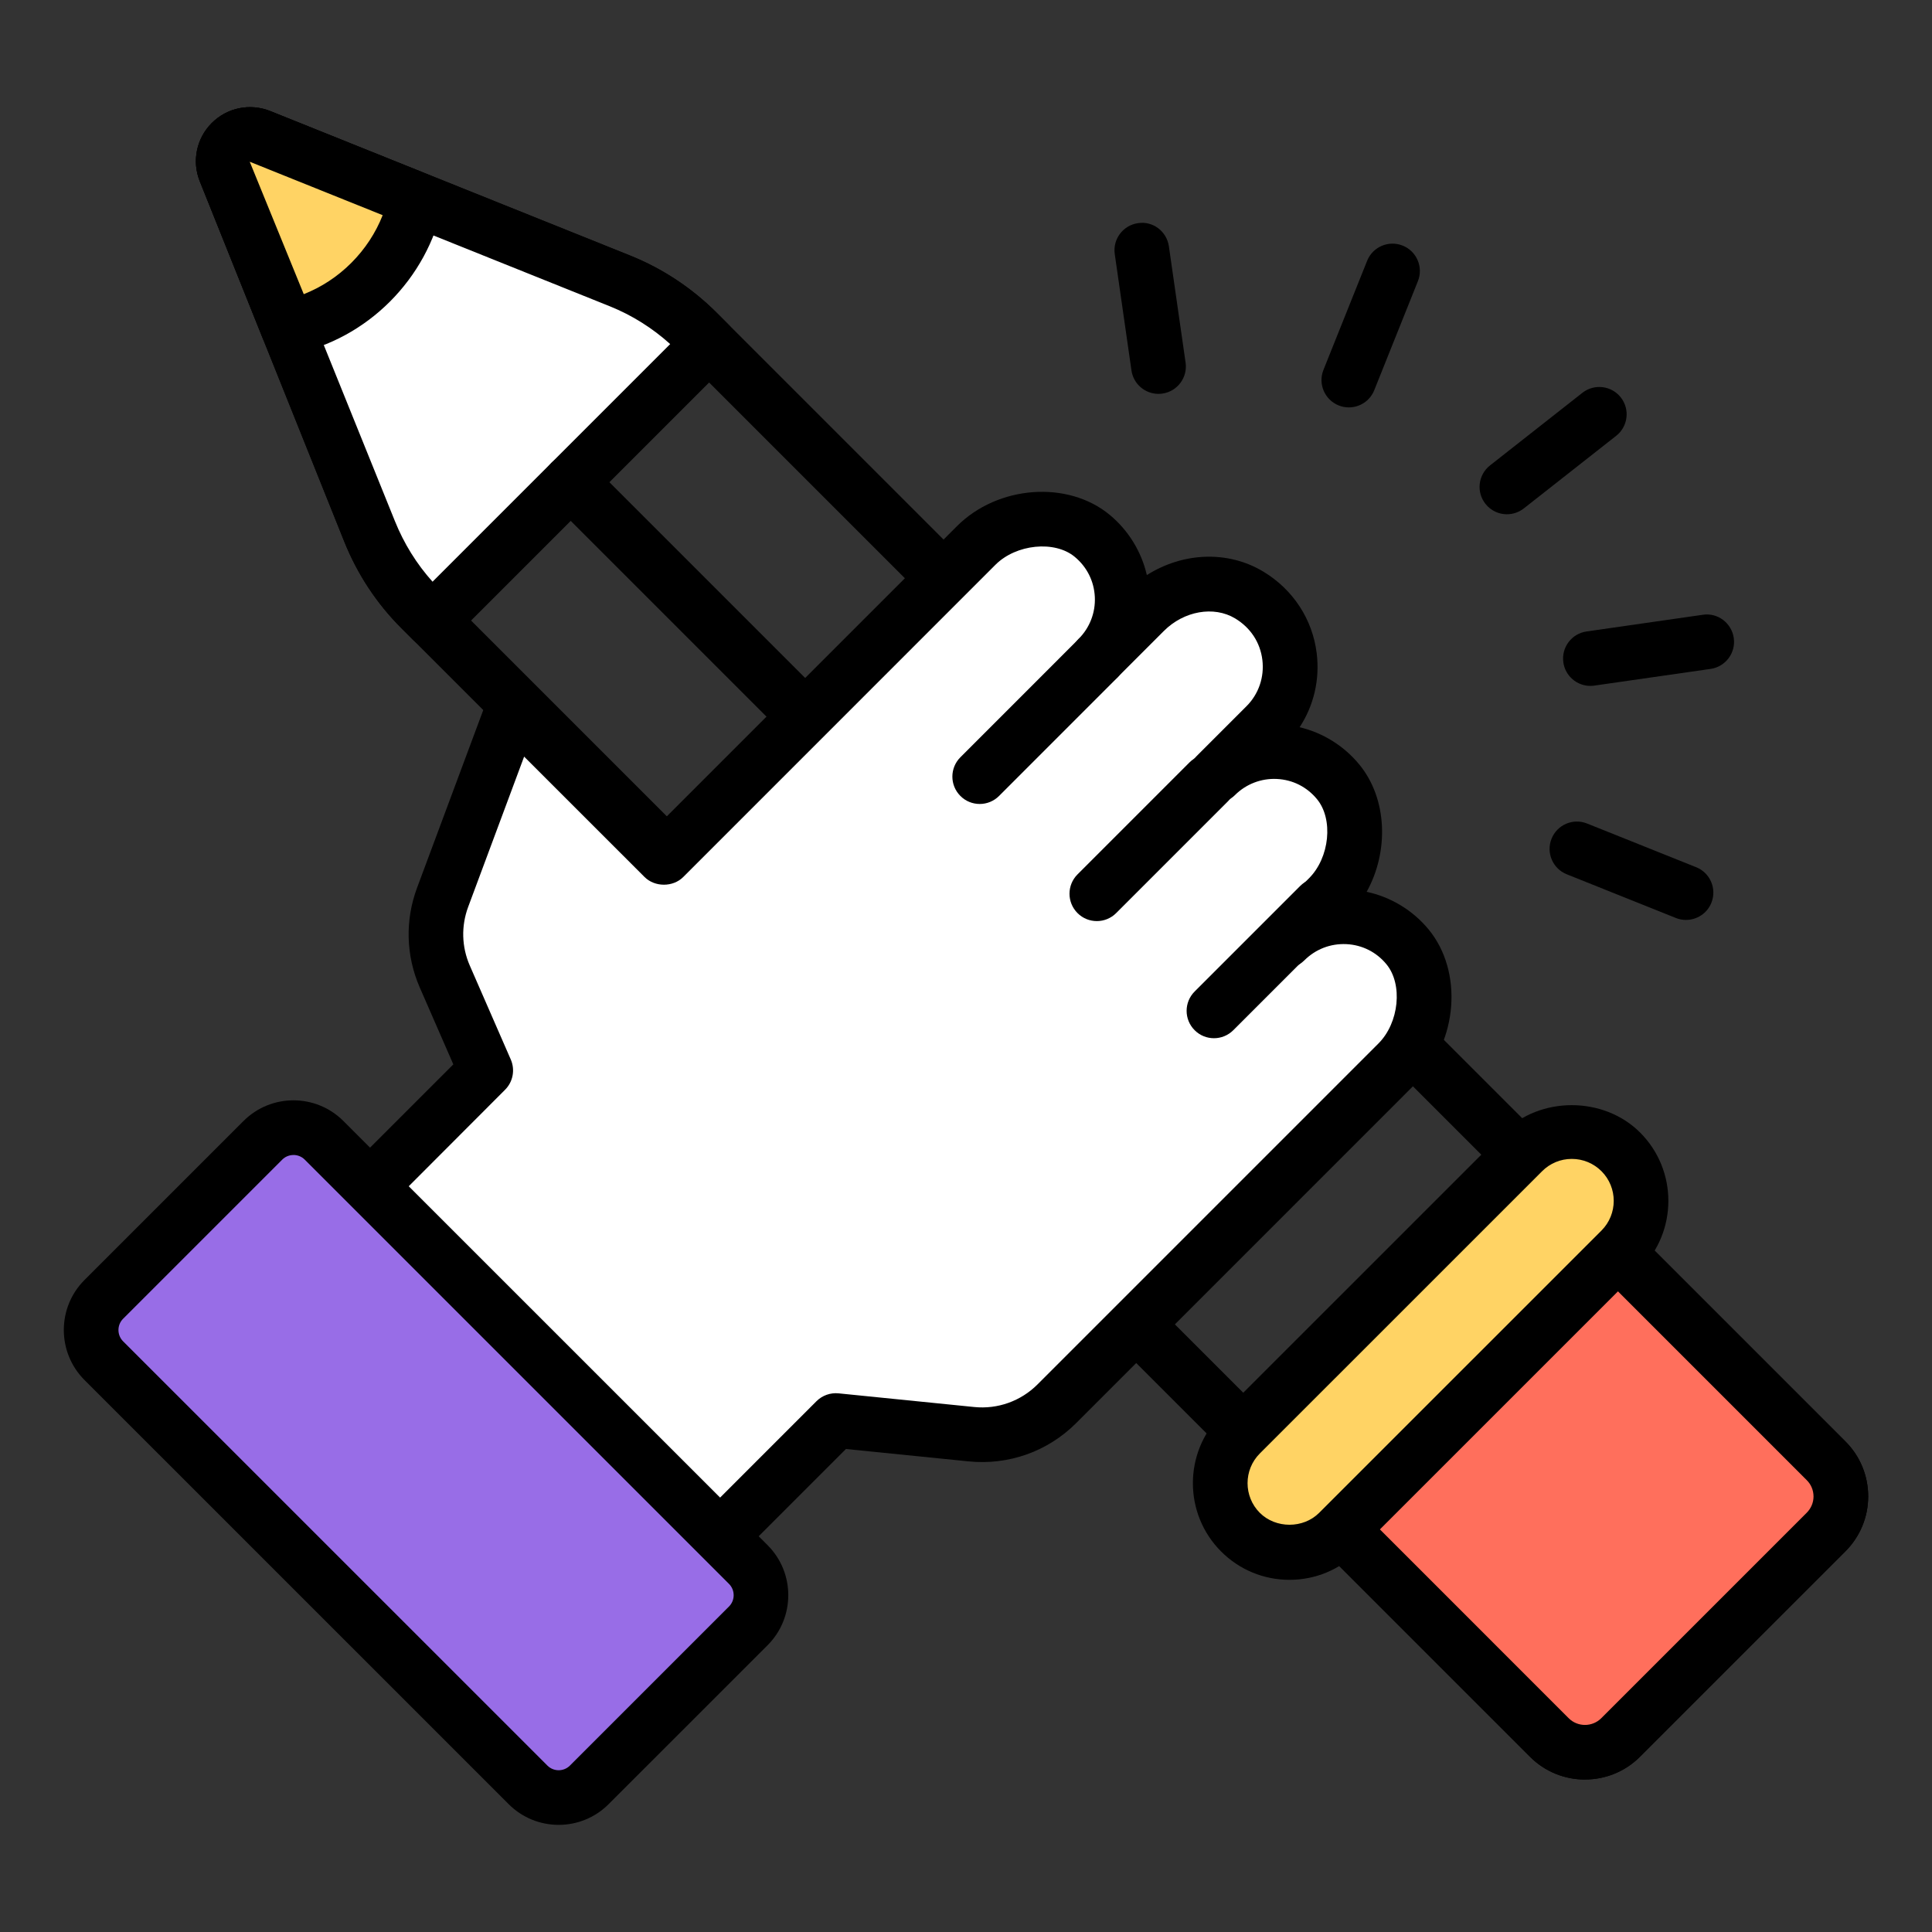 <svg id="Layer_1" enable-background="new 0 0 53 53" viewBox="0 0 53 53" xmlns="http://www.w3.org/2000/svg"><rect x="0" y="0" width="53" height="53" fill="#333333" stroke="none"/><g><g><g><path d="m43.481 48.818c-.547 0-1.093-.208-1.509-.624l-30.957-30.957c-.685-.685-1.214-1.486-1.572-2.383l-3.961-9.877c-.222-.553-.093-1.181.328-1.602s1.048-.549 1.602-.327l9.875 3.964c.896.36 1.696.889 2.379 1.571l30.958 30.958c.403.402.625.938.626 1.508 0 .57-.223 1.106-.626 1.509l-5.635 5.635c-.416.416-.962.624-1.508.624zm-36.629-44.378 3.983 9.856c.283.708.7 1.34 1.24 1.88l30.957 30.957c.245.247.648.248.896 0l5.635-5.635s0 0 0-0c.12-.12.187-.279.187-.448-.001-.169-.066-.328-.187-.447l-30.958-30.958c-.539-.539-1.171-.956-1.877-1.24z"/></g><g><path d="m19.452 9.433-7.591 7.591-.316-.316c-.61-.61-1.085-1.336-1.406-2.132l-2.243-5.595-1.718-4.287c-.242-.596.354-1.191.954-.954l4.282 1.722 5.594 2.243c.796.321 1.517.801 2.127 1.41z" fill="#fff"/><path d="m11.861 17.774c-.192 0-.384-.073-.53-.22l-.316-.316c-.679-.678-1.207-1.479-1.571-2.381l-3.962-9.883c-.221-.546-.095-1.173.323-1.594.42-.425 1.051-.555 1.604-.336l9.88 3.966c.893.361 1.692.891 2.378 1.576l.316.317c.293.293.293.768 0 1.06l-7.591 7.591c-.146.146-.338.22-.53.22zm-5.01-13.337 3.983 9.86c.249.618.596 1.175 1.032 1.661l6.519-6.519c-.49-.442-1.047-.791-1.657-1.037z"/></g><g><path d="m50.094 40.073-6.764-6.764-7.591 7.591 6.764 6.764c.54.54 1.416.54 1.956-0l5.635-5.635c.54-.54.54-1.416 0-1.956z" fill="#ff6f5c"/><path d="m43.481 48.818c-.547 0-1.093-.208-1.509-.624l-6.764-6.764c-.293-.293-.293-.768 0-1.061l7.591-7.591c.293-.293.768-.293 1.061 0l6.764 6.763c.403.403.625.938.626 1.508 0 .57-.223 1.106-.626 1.51l-5.635 5.634c-.416.416-.962.624-1.508.624zm-6.682-7.918 6.233 6.234c.247.248.65.247.896 0l5.635-5.635c.12-.12.187-.279.187-.448-.001-.169-.066-.328-.187-.447v-0l-6.233-6.233z"/></g><g><path d="m44.462 34.288-7.744 7.744c-.742.742-1.946.742-2.688 0-.742-.742-.742-1.946 0-2.688l7.744-7.745c.742-.742 1.946-.742 2.688 0 .742.742.742 1.946 0 2.688z" fill="#ffd364"/><path d="m35.374 43.339c-.708 0-1.374-.276-1.875-.777-1.033-1.033-1.033-2.715 0-3.749l7.745-7.744c1-1.002 2.747-1.002 3.749 0 1.033 1.033 1.033 2.715 0 3.749l-7.745 7.744c-.5.501-1.166.777-1.874.777zm7.744-11.547c-.307 0-.596.12-.813.337l-7.745 7.744c-.448.449-.448 1.179 0 1.628.436.435 1.192.437 1.628 0l7.745-7.744c.448-.449.448-1.179 0-1.628-.218-.217-.507-.337-.814-.337zm1.345 2.496h.01z"/></g><g><path d="m10.166 7.744c-.647.647-1.434 1.061-2.271 1.238l-1.718-4.287c-.242-.596.354-1.191.954-.954l4.282 1.722c-.182.842-.601 1.634-1.247 2.281z" fill="#ffd364"/><path d="m7.895 9.732c-.302 0-.58-.182-.696-.471l-1.718-4.287c-.221-.546-.095-1.173.323-1.594.42-.425 1.051-.555 1.604-.336l4.286 1.724c.339.136.53.497.453.854-.217 1.002-.718 1.919-1.45 2.652v0c-.733.732-1.648 1.231-2.646 1.441-.053.011-.104.016-.155.016zm-1.044-5.295 1.482 3.633c.482-.19.926-.48 1.303-.857.378-.378.67-.823.862-1.31zm3.315 3.307h.01z"/></g><g><path d="m31.659 29.981c-.192 0-.384-.073-.53-.22l-16.003-16.002c-.293-.293-.293-.768 0-1.061s.768-.293 1.061 0l16.003 16.002c.293.293.293.768 0 1.061-.146.146-.338.22-.53.22z"/></g></g><g><path d="m10.148 32.546 3.179-3.179-1.124-2.579c-.3-.689-.322-1.467-.059-2.172l1.943-5.214 4.129 4.129 8.567-8.567c.813-.813 2.295-.998 3.181-.265 1.043.863 1.097 2.42.162 3.355l1.276-1.276c.757-.757 1.953-1.008 2.871-.455 1.317.793 1.482 2.554.456 3.581l-1.376 1.376c.935-.935 2.492-.881 3.355.162.733.886.548 2.368-.265 3.181l-1.195 1.195c.945-.945 2.502-.89 3.365.153.733.886.548 2.368-.265 3.181l-9.355 9.355c-.616.616-1.476.922-2.342.835l-3.721-.376-3.179 3.179z" fill="#fff"/><path d="m19.75 42.897c-.192 0-.384-.073-.53-.22l-9.602-9.601c-.141-.141-.22-.332-.22-.53 0-.199.079-.39.22-.53l2.818-2.817-.921-2.11c-.38-.873-.406-1.844-.074-2.734l1.942-5.214c.09-.239.294-.417.544-.471.249-.055.509.022.689.203l3.599 3.599 8.036-8.037c1.121-1.121 3.039-1.264 4.19-.312.516.427.872 1.011 1.02 1.653.991-.626 2.223-.682 3.197-.094.815.491 1.349 1.308 1.463 2.241.088.723-.08 1.435-.469 2.027.635.151 1.21.506 1.632 1.016.776.938.824 2.388.207 3.499.659.141 1.262.502 1.698 1.03.95 1.15.808 3.068-.312 4.189l-9.355 9.356c-.779.779-1.854 1.16-2.949 1.05l-3.366-.34-2.927 2.927c-.146.146-.338.22-.53.22zm-8.541-10.351 8.541 8.541 2.648-2.648c.16-.16.384-.238.605-.216l3.721.375c.641.066 1.278-.16 1.737-.619l9.355-9.355c.566-.567.672-1.623.217-2.173-.276-.335-.667-.53-1.098-.551-.443-.02-.85.143-1.154.446l-.004.003c-.293.293-.768.293-1.061 0-.293-.292-.293-.768 0-1.061l1.194-1.195c.567-.567.673-1.623.217-2.172-.277-.336-.668-.532-1.101-.552-.428-.021-.845.141-1.146.441-.293.293-.768.293-1.061 0-.293-.292-.293-.768 0-1.061l1.376-1.376c.334-.334.492-.797.435-1.27-.059-.479-.324-.883-.747-1.138-.584-.351-1.404-.206-1.954.343l-1.275 1.275c-.293.293-.768.293-1.061 0-.293-.292-.293-.768 0-1.061.301-.301.462-.719.441-1.146-.021-.433-.217-.824-.552-1.101-.55-.456-1.606-.349-2.173.217l-8.566 8.567c-.281.281-.779.281-1.061 0l-3.304-3.303-1.534 4.12c-.196.525-.181 1.097.043 1.611l1.125 2.578c.123.283.061.612-.157.83z"/></g><g><path d="m8.89 31.282 11.638 11.638c.464.464.464 1.216 0 1.68l-4.364 4.364c-.464.464-1.216.464-1.68 0l-11.638-11.638c-.464-.464-.464-1.216 0-1.68l4.364-4.364c.464-.464 1.216-.464 1.68 0z" fill="#986de7"/><path d="m15.325 50.061c-.496 0-.992-.189-1.37-.567l-11.639-11.638c-.754-.757-.754-1.985 0-2.74l4.364-4.364c.756-.756 1.984-.756 2.74 0l11.639 11.638c.754.756.754 1.984.001 2.74l-4.365 4.364c-.378.378-.874.567-1.37.567zm-7.274-18.376c-.112 0-.225.042-.31.128l-4.364 4.364c-.17.17-.17.449.001.62l11.638 11.637c.17.171.449.171.619 0l4.364-4.364c.17-.17.17-.449-.001-.62l-11.638-11.638c-.085-.085-.197-.128-.31-.128z"/></g><g><g><path d="m26.876 22.055c-.192 0-.384-.073-.53-.22-.293-.293-.293-.768 0-1.061l3.249-3.25c.293-.293.768-.293 1.061 0s.293.768 0 1.061l-3.249 3.25c-.146.146-.338.22-.53.22z"/></g><g><path d="m30.089 25.268c-.192 0-.384-.073-.53-.22-.293-.293-.293-.768 0-1.061l3.072-3.072c.293-.293.768-.293 1.061 0s.293.768 0 1.061l-3.072 3.072c-.146.146-.338.22-.53.22z"/></g><g><path d="m33.302 28.481c-.192 0-.384-.073-.53-.22-.293-.293-.293-.768 0-1.061l2.896-2.896c.293-.293.768-.293 1.061 0s.293.768 0 1.061l-2.896 2.896c-.146.146-.338.22-.53.22z"/></g></g><g><g><path d="m43.874 11.366-2.534 1.992" fill="#fff"/><path d="m41.34 14.108c-.223 0-.442-.098-.591-.287-.256-.326-.199-.797.126-1.053l2.534-1.992c.327-.256.797-.199 1.054.126.256.326.199.797-.126 1.053l-2.534 1.992c-.138.108-.301.16-.463.16z"/></g><g><path d="m38.201 7.434-1.199 2.992" fill="#fff"/><path d="m37.002 11.176c-.093 0-.188-.017-.279-.054-.384-.154-.571-.591-.417-.975l1.198-2.992c.154-.385.59-.571.976-.417.384.154.571.591.417.975l-1.198 2.992c-.117.293-.399.471-.696.471z"/></g><g><path d="m31.322 6.865.458 3.19" fill="#fff"/><path d="m31.78 10.805c-.367 0-.688-.27-.741-.644l-.458-3.19c-.059-.41.226-.79.636-.849.411-.066.79.226.849.636l.458 3.19c.059.41-.226.79-.636.849-.036.005-.072.008-.107.008z"/></g><g><path d="m46.251 24.486-2.992-1.198" fill="#fff"/><path d="m46.251 25.236c-.093 0-.188-.017-.279-.054l-2.992-1.198c-.384-.154-.571-.591-.417-.975.153-.384.59-.573.976-.417l2.992 1.198c.384.154.571.591.417.975-.117.293-.399.471-.696.471z"/></g><g><path d="m46.82 17.608-3.19.458" fill="#fff"/><path d="m43.628 18.816c-.367 0-.688-.27-.741-.644-.059-.41.226-.79.636-.849l3.19-.458c.409-.063.789.226.849.636.059.41-.226.79-.636.849l-3.19.458c-.036.005-.072.008-.107.008z"/></g></g></g></svg>